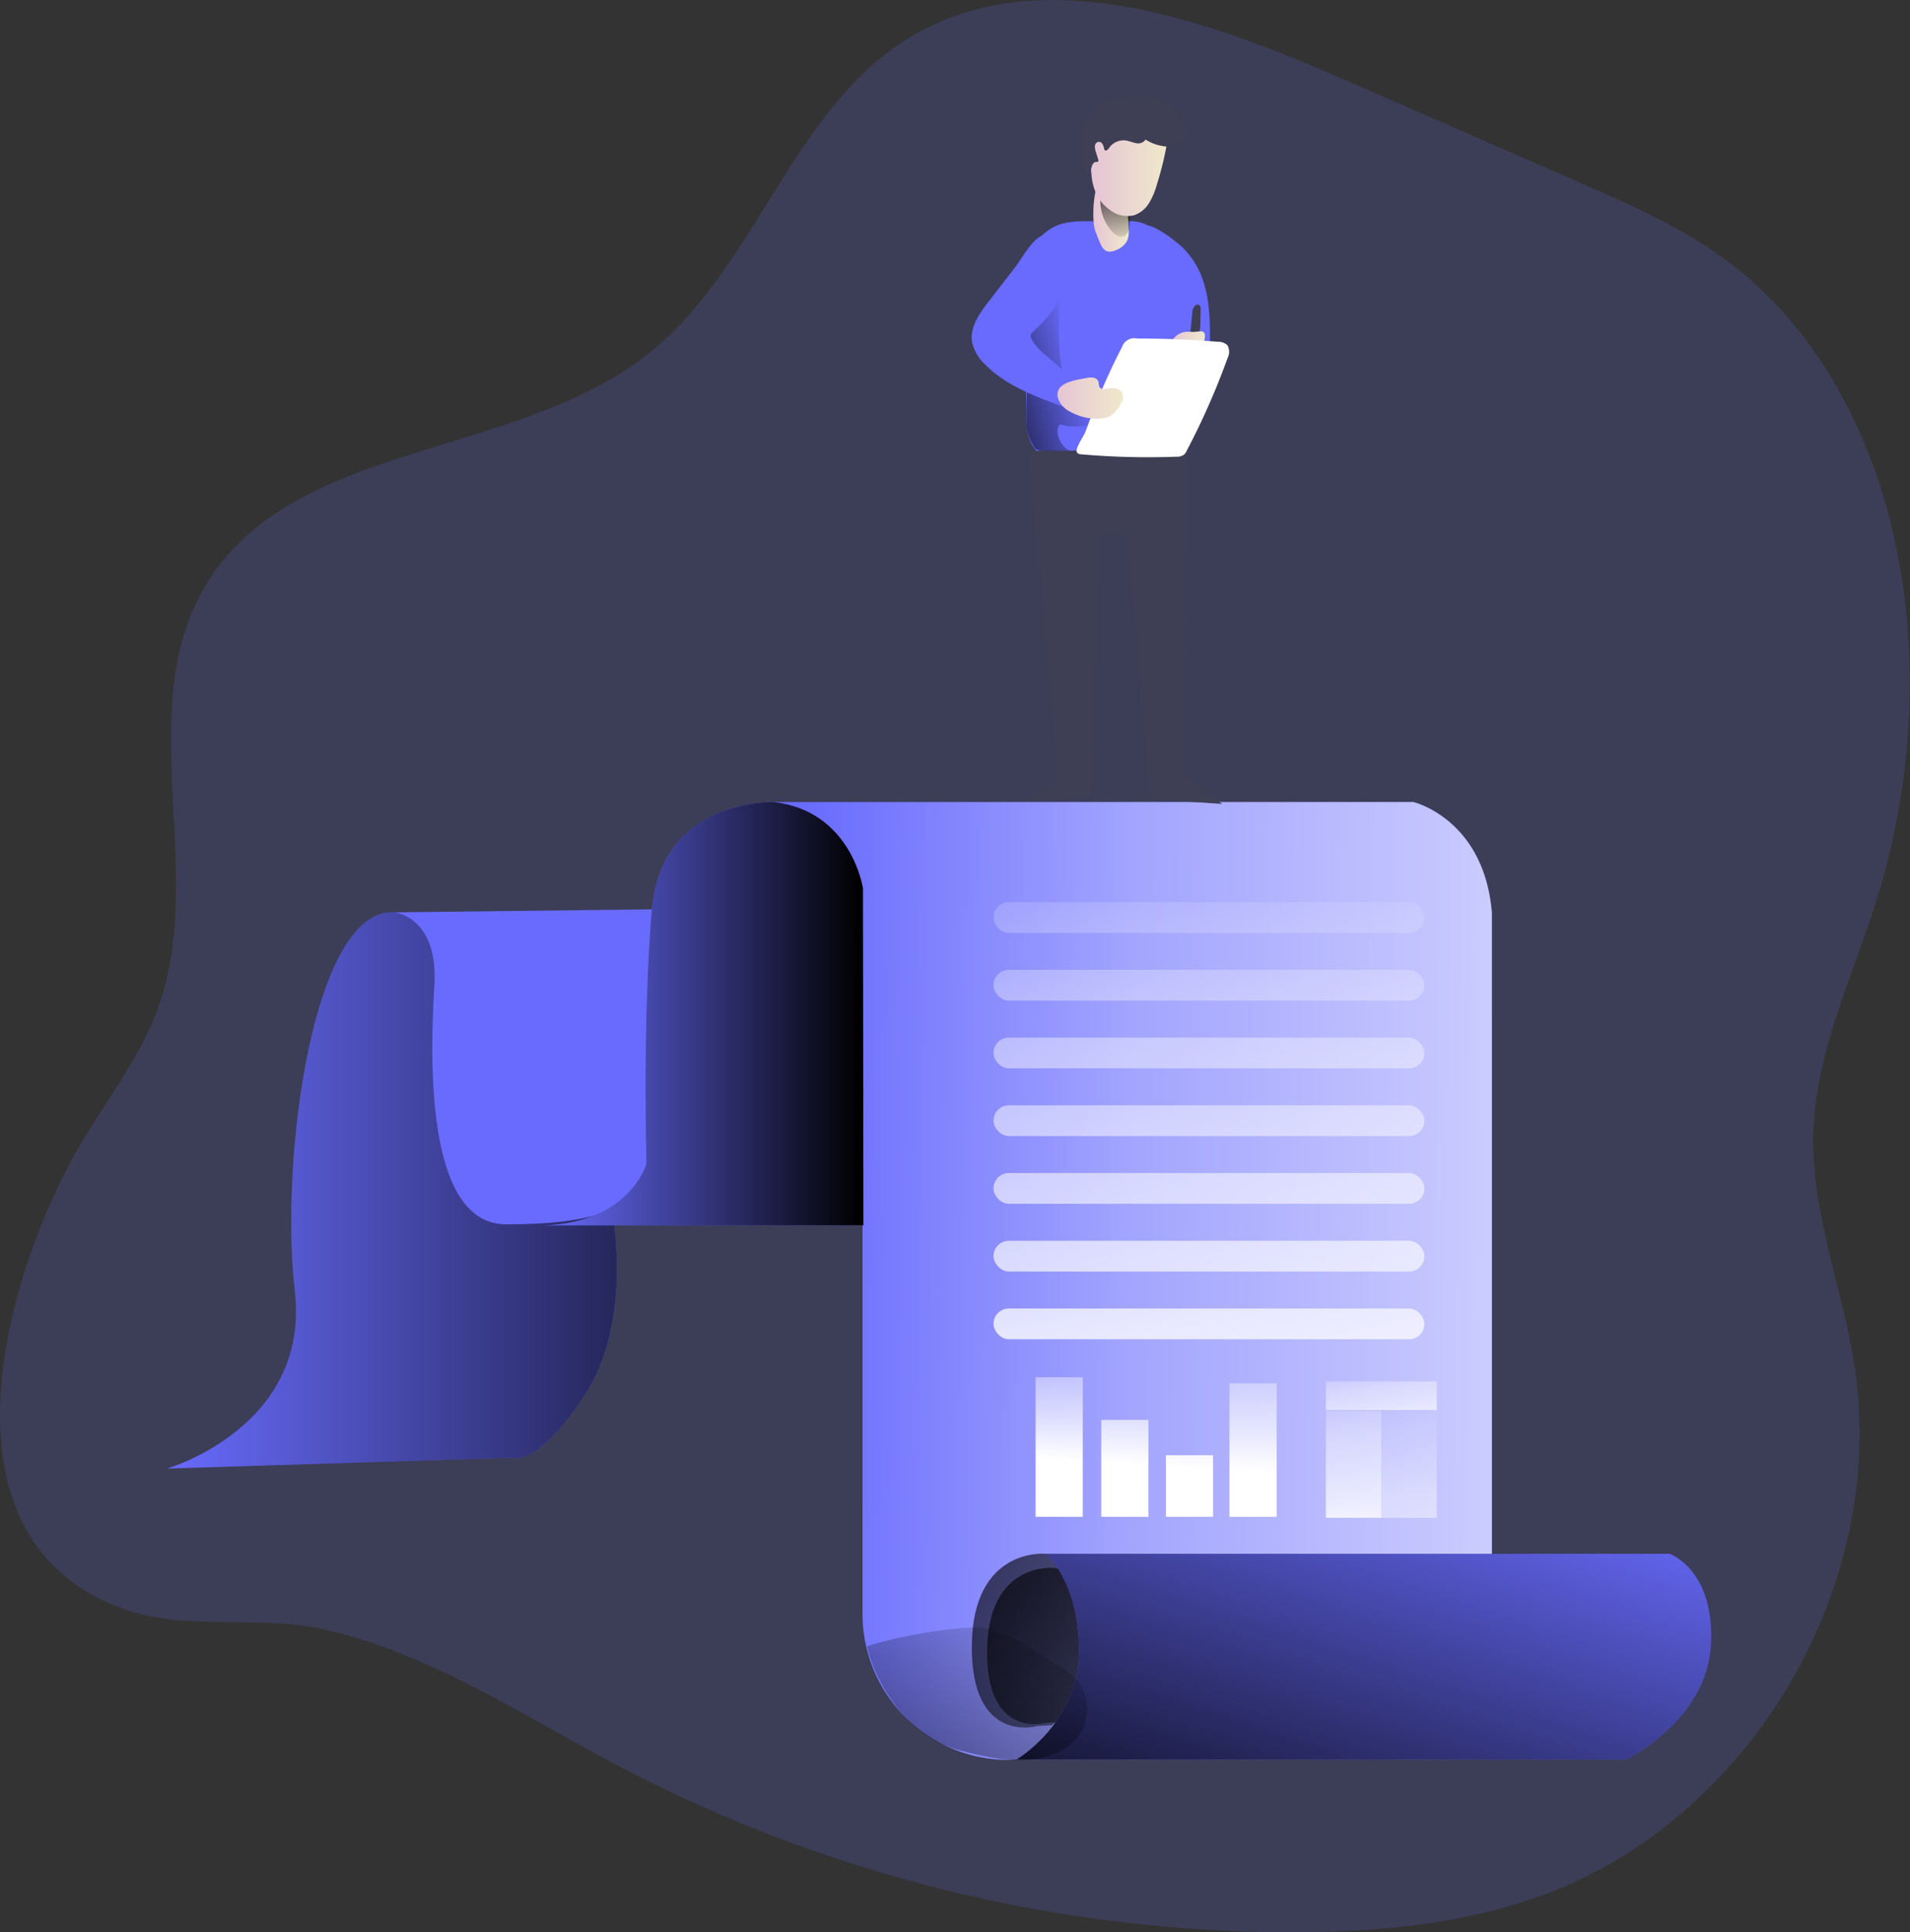 <svg id="Layer_1" data-name="Layer 1" xmlns="http://www.w3.org/2000/svg" xmlns:xlink="http://www.w3.org/1999/xlink" viewBox="0 0 357.68 361.74"><rect x="0" y="0" width="357.68" height="361.74" fill="#333333" stroke="none"/><defs><linearGradient id="linear-gradient" x1="78.6" y1="225.34" x2="211.75" y2="225.34" gradientUnits="userSpaceOnUse"><stop offset="0" stop-opacity="0"/><stop offset="0.99"/></linearGradient><linearGradient id="linear-gradient-2" x1="192.17" y1="241.25" x2="400.82" y2="243.89" gradientUnits="userSpaceOnUse"><stop offset="0.02" stop-color="#fff" stop-opacity="0"/><stop offset="0.32" stop-color="#fff" stop-opacity="0.39"/><stop offset="0.68" stop-color="#fff" stop-opacity="0.68"/><stop offset="1" stop-color="#fff"/></linearGradient><linearGradient id="linear-gradient-3" x1="310.14" y1="364.73" x2="178.09" y2="260.41" xlink:href="#linear-gradient"/><linearGradient id="linear-gradient-4" x1="304.9" y1="360.17" x2="186.08" y2="266.31" xlink:href="#linear-gradient"/><linearGradient id="linear-gradient-5" x1="316.48" y1="269.6" x2="282.15" y2="373.26" xlink:href="#linear-gradient"/><linearGradient id="linear-gradient-6" x1="149.21" y1="192.25" x2="208.96" y2="192.25" xlink:href="#linear-gradient"/><linearGradient id="linear-gradient-7" x1="249.64" y1="70.03" x2="226.14" y2="76.55" xlink:href="#linear-gradient"/><linearGradient id="linear-gradient-8" x1="252.05" y1="42.12" x2="258.67" y2="42.12" gradientUnits="userSpaceOnUse"><stop offset="0" stop-color="#e5c5d5"/><stop offset="0.42" stop-color="#ead4d1"/><stop offset="1" stop-color="#f0e9cb"/></linearGradient><linearGradient id="linear-gradient-9" x1="256.52" y1="48.74" x2="255.75" y2="32.67" xlink:href="#linear-gradient"/><linearGradient id="linear-gradient-10" x1="251.63" y1="33" x2="266.2" y2="33" xlink:href="#linear-gradient-8"/><linearGradient id="linear-gradient-11" x1="266.74" y1="66.05" x2="272.95" y2="66.05" xlink:href="#linear-gradient-8"/><linearGradient id="linear-gradient-12" x1="245.33" y1="76.98" x2="257.63" y2="76.98" xlink:href="#linear-gradient-8"/><linearGradient id="linear-gradient-13" x1="228.22" y1="152.75" x2="215.89" y2="281.73" xlink:href="#linear-gradient-2"/><linearGradient id="linear-gradient-14" x1="229.42" y1="152.87" x2="217.09" y2="281.84" xlink:href="#linear-gradient-2"/><linearGradient id="linear-gradient-15" x1="230.62" y1="152.98" x2="218.29" y2="281.96" xlink:href="#linear-gradient-2"/><linearGradient id="linear-gradient-16" x1="231.82" y1="153.1" x2="219.49" y2="282.07" xlink:href="#linear-gradient-2"/><linearGradient id="linear-gradient-17" x1="233.02" y1="153.21" x2="220.69" y2="282.19" xlink:href="#linear-gradient-2"/><linearGradient id="linear-gradient-18" x1="234.22" y1="153.33" x2="221.9" y2="282.3" xlink:href="#linear-gradient-2"/><linearGradient id="linear-gradient-19" x1="235.42" y1="153.44" x2="223.1" y2="282.42" xlink:href="#linear-gradient-2"/><linearGradient id="linear-gradient-20" x1="199.67" y1="249.32" x2="198.21" y2="273.24" xlink:href="#linear-gradient-2"/><linearGradient id="linear-gradient-21" x1="212.17" y1="250.09" x2="210.7" y2="274.01" xlink:href="#linear-gradient-2"/><linearGradient id="linear-gradient-22" x1="235.88" y1="251.55" x2="234.42" y2="275.46" xlink:href="#linear-gradient-2"/><linearGradient id="linear-gradient-23" x1="224.43" y1="250.84" x2="222.96" y2="274.76" xlink:href="#linear-gradient-2"/><linearGradient id="linear-gradient-24" x1="253.35" y1="257.97" x2="253.64" y2="290.84" xlink:href="#linear-gradient-2"/><linearGradient id="linear-gradient-25" x1="263.83" y1="261.76" x2="263.98" y2="318.25" xlink:href="#linear-gradient-2"/><linearGradient id="linear-gradient-26" x1="258.13" y1="253.92" x2="259.45" y2="271.67" xlink:href="#linear-gradient-2"/><linearGradient id="linear-gradient-27" x1="240.09" y1="296.3" x2="197.24" y2="389.26" xlink:href="#linear-gradient"/></defs><title>Analyze Report 2</title><path d="M164.9,334a272.16,272.16,0,0,0,124,30.22c16.08,0,32.39-1.45,47.48-7,38.92-14.37,64.6-58.1,58.21-99.09-2.26-14.54-8.07-28.64-7.7-43.35.39-15.48,7.55-29.84,12.1-44.63a135.47,135.47,0,0,0,5.45-51.37c-2.25-25.9-13-52.18-33.94-67.63-8.41-6.22-18.09-10.45-27.68-14.63L298.73,17.24c-26-11.34-57.09-22.44-81.27-7.62-21.91,13.43-28.55,43-48.64,59C143.88,88.52,102,84.81,85.71,112.23c-13.58,22.88.14,53.24-8.61,78.36-2.92,8.37-8.18,15.66-12.93,23.14C48.83,238,32.63,290.85,71.08,303.9c11.41,3.87,25,.94,36.84,3.6C128.5,312.12,146.41,324.46,164.9,334Z" transform="translate(-47.31 -2.48)" fill="#686bfd" opacity="0.18" style="isolation:isolate"/><path d="M78.6,277.41s26.81-7.78,23.92-33.14,3.56-72,18.64-71,90.59,0,90.59,0V231H162.18s3.46,19.3-5.48,32.85-13.54,11.53-13.54,11.53Z" transform="translate(-47.31 -2.48)" fill="#686bfd"/><path d="M78.6,277.41s26.81-7.78,23.92-33.14,3.56-72,18.64-71,90.59,0,90.59,0V231H162.18s3.46,19.3-5.48,32.85-13.54,11.53-13.54,11.53Z" transform="translate(-47.31 -2.48)" fill="url(#linear-gradient)"/><path d="M192.15,152.63H312s13.25,3.17,14.69,20.75V330.44l-89.05,1.44a21,21,0,0,1-2.56.05,27.36,27.36,0,0,1-26.25-27.43V168.77S207.14,154.65,192.15,152.63Z" transform="translate(-47.31 -2.48)" fill="#686bfd"/><path d="M192.15,152.63H312s13.25,3.17,14.69,20.75V330.44l-89.05,1.44a20.78,20.78,0,0,1-3.12,0,27.31,27.31,0,0,1-25.69-27.37V168.77S207.14,154.65,192.15,152.63Z" transform="translate(-47.31 -2.48)" fill="url(#linear-gradient-2)"/><path d="M243.16,293.36S229.44,292,229.3,310.61s12.32,15,12.32,15l2.64-.15s16.58-11.44,7.63-24.06C251.89,301.37,248.22,294,243.16,293.36Z" transform="translate(-47.31 -2.48)" fill="url(#linear-gradient-3)"/><path d="M244.63,296s-12.34-1.25-12.47,15.52S243.25,325,243.25,325l2.37-.13s14.92-10.3,6.87-21.66C252.49,303.16,249.18,296.54,244.63,296Z" transform="translate(-47.31 -2.48)" fill="url(#linear-gradient-4)"/><path d="M243.16,293.36H360s8.55,3.07,7.69,17.2-15.85,21.32-15.85,21.32H237.68s11.53-6.77,11.68-20S243.16,293.36,243.16,293.36Z" transform="translate(-47.31 -2.48)" fill="#686bfd"/><path d="M243.16,293.36H360s8.55,3.07,7.69,17.2-15.85,21.32-15.85,21.32H237.68s11.53-6.77,11.68-20S243.16,293.36,243.16,293.36Z" transform="translate(-47.31 -2.48)" fill="url(#linear-gradient-5)"/><path d="M121.16,173.28s8.26.77,7.49,13.64-1.92,44.77,13.45,44.77,25.75-2.5,26.32-11.34,1-47.64,1-47.64Z" transform="translate(-47.31 -2.48)" fill="#686bfd"/><path d="M192.15,152.63s-21-.67-22.77,20.08-1,47.64-1,47.64-3.07,11-19.21,11.53H209l-.09-63.11S206.75,154.26,192.15,152.63Z" transform="translate(-47.31 -2.48)" fill="#686bfd"/><path d="M192.15,152.63s-21-.67-22.77,20.08-1,47.64-1,47.64-3.07,11-19.21,11.53H209l-.09-63.11S206.75,154.26,192.15,152.63Z" transform="translate(-47.31 -2.48)" fill="url(#linear-gradient-6)"/><path d="M246.37,44.33c-4.09,1-6.75,5.16-7.53,9.3s-.09,8.39.27,12.59c.38,4.51.36,9,.39,13.57,0,2,.05,4.15,1.06,5.91,1.28,2.22,3.83,3.38,6.32,4,4.11,1,8.39.82,12.61.64,1.65-.07,3.43-.19,4.67-1.27a6.24,6.24,0,0,0,1.73-3.26A44.32,44.32,0,0,0,267,76.16l.72-15.83c.26-5.64.06-13.13-6-15.9-1.73-.79-3.63-.53-5.47-.46C253.08,44.09,249.53,43.52,246.37,44.33Z" transform="translate(-47.31 -2.48)" fill="#686bfd"/><path d="M245.87,81.92c-1.25,1,0,4.44,2,5,1.22.33-6,.47-6.76-.55a8.71,8.71,0,0,1-1.54-4.08c-.18-4.47.31-9,.13-13.52a17.61,17.61,0,0,1,.43-5.89c.89-2.93,3.21-5.19,4.46-8,1.37,1.63,1.19,4,1.06,6.14A50.2,50.2,0,0,0,246,70.6a8.86,8.86,0,0,0,.71,2.82c1.25,2.57,5,3.21,5.76,6C253.43,83,247.93,82.55,245.87,81.92Z" transform="translate(-47.31 -2.48)" fill="url(#linear-gradient-7)"/><path d="M252.44,45.79l.76,1.91c.32.8.77,1.7,1.61,1.88a2.47,2.47,0,0,0,1.28-.2,4,4,0,0,0,2.3-1.83,4.35,4.35,0,0,0,.28-2c-.08-2.42-.33-11.39-3.88-10.94C251.94,35,251.63,43.77,252.44,45.79Z" transform="translate(-47.31 -2.48)" fill="url(#linear-gradient-8)"/><path d="M255.56,45.83c.59.64,1.5,1.21,2.28.83s.92-1.24,1-2,.13-1.52.14-2.28a1.64,1.64,0,0,0-1.09-1.75c-.87-.55-4.46-2.87-4.53-.46A8.61,8.61,0,0,0,255.56,45.83Z" transform="translate(-47.31 -2.48)" fill="url(#linear-gradient-9)"/><path d="M265.9,29a61,61,0,0,1-2,8.21,13.48,13.48,0,0,1-1.45,3.35,5.27,5.27,0,0,1-2.8,2.23,5.36,5.36,0,0,1-4.49-1,7.92,7.92,0,0,1-2.68-3.3,10.9,10.9,0,0,1-.77-3.28,15.41,15.41,0,0,1,1.5-8.62A7.17,7.17,0,0,1,255,24.28a6.57,6.57,0,0,1,5.2-1.15,16,16,0,0,1,5.08,2C266.68,25.93,266.13,27.69,265.9,29Z" transform="translate(-47.31 -2.48)" fill="url(#linear-gradient-10)"/><path d="M265.64,21.57A8,8,0,0,1,267,23l2.1,2.6a2.43,2.43,0,0,1,.64,1.2,1.9,1.9,0,0,1-.31,1.13,4.22,4.22,0,0,1-3.29,2,8.43,8.43,0,0,1-4.3-1.32,1.69,1.69,0,0,1-1.78.67c-.67-.11-1.29-.42-2-.51A3.3,3.3,0,0,0,255,30.18c-.19.28-.52.64-.78.42a.5.5,0,0,1-.16-.35c-.11-.56-.4-1.25-1-1.22a.83.83,0,0,0-.71.74,2.68,2.68,0,0,0,.16,1.08l.49,1.59a.41.41,0,0,1,0,.19c0,.17-.29.16-.47.18-.4,0-.65.45-.77.83a2.74,2.74,0,0,1-.48,1.1.32.32,0,0,1-.16.09.33.33,0,0,1-.18-.08,3.11,3.11,0,0,1-.86-2.29c-.1-1.22-.17-2.45-.22-3.68a6.92,6.92,0,0,1,.29-2.87,8.58,8.58,0,0,1,1.25-2A9,9,0,0,1,253,22.09a6.85,6.85,0,0,1,3.22-1.17,26.56,26.56,0,0,1,5.11-.41A7.31,7.31,0,0,1,265.64,21.57Z" transform="translate(-47.31 -2.48)" fill="#3e3e54"/><path d="M272.69,55.27c1.29,4,1.25,8.33,1.18,12.56a29,29,0,0,1-.34,4.66,8.38,8.38,0,0,1-1.47,3.61,4.68,4.68,0,0,1-3.3,1.91,2.78,2.78,0,0,1-1.55-.33c-1.21-.71-1.39-2.35-1.44-3.75l-.58-16.46c-.09-2.51-4.68-9.52-4.24-12,.48-2.69,6.51,2.06,7.95,3.48A15.56,15.56,0,0,1,272.69,55.27Z" transform="translate(-47.31 -2.48)" fill="#686bfd"/><path d="M272.15,60.56c0-.37,0-.83-.33-1a.65.65,0,0,0-.63.08,1.93,1.93,0,0,0-.61,1.5c-.11,1.19-.23,2.38-.34,3.57-.06.7-.47,1.94.6,1.76C272.39,66.21,272.07,61.72,272.15,60.56Z" transform="translate(-47.31 -2.48)" fill="#3e3e54"/><path d="M269.38,64.6a3.46,3.46,0,0,0-2.56,1.63.84.84,0,0,0-.08.2.42.42,0,0,0,.08.26,1.81,1.81,0,0,0,1.36.67,18.94,18.94,0,0,0,3.45.24,1.2,1.2,0,0,0,.68-.16,1.13,1.13,0,0,0,.35-.61c.22-.72.65-2.12-.29-2.32a10.62,10.62,0,0,0-1.45.12A13.15,13.15,0,0,0,269.38,64.6Z" transform="translate(-47.31 -2.48)" fill="url(#linear-gradient-11)"/><path d="M232.4,59c-1.7,2.2-3.49,4.75-3.06,7.49a8,8,0,0,0,2.43,4.19c3.81,3.91,9.1,5.9,14.22,7.78a1.13,1.13,0,0,0,.7.11,1.07,1.07,0,0,0,.51-.36c1.66-1.95.46-5-1.35-6.85s-4.2-3.14-5.37-5.42a1.14,1.14,0,0,1-.18-.69,1.36,1.36,0,0,1,.48-.69c2.85-2.59,5.46-5.74,6.19-9.52.47-2.46-.93-10.51-4.86-8.27-1.89,1.07-3.4,4.06-4.71,5.76Z" transform="translate(-47.31 -2.48)" fill="#686bfd"/><path d="M240.27,90.2l5.24,58.35-6.84,3.75,13-.66,1.54-49,5.3-.23,4.2,49.69,13.47.88-7.07-5.07.37-61-27.59-.07C240.27,86.86,240.12,88.56,240.27,90.2Z" transform="translate(-47.31 -2.48)" fill="#3e3e54"/><path d="M257.41,67.47a2.47,2.47,0,0,1,2.88-1.62q7.54,0,15.08.61a2.54,2.54,0,0,1,1.78.63,2.5,2.5,0,0,1,.05,2.41,137,137,0,0,1-7.69,17.42,2.08,2.08,0,0,1-.4.61,2.21,2.21,0,0,1-1.53.45,143.55,143.55,0,0,1-17.72-.44c-.34,0-.75-.1-.89-.42-.33-.75,1.3-3,1.62-3.84.66-1.74,1.28-3.5,2-5.23C254,74.46,255.63,70.92,257.41,67.47Z" transform="translate(-47.31 -2.48)" fill="#fff"/><path d="M250.78,73.24c.8-.17,1.85-.17,2.17.58.19.45.05,1.08.46,1.35a.92.92,0,0,0,.52.11c.64,0,1.27-.15,1.9-.12a1.89,1.89,0,0,1,1.63.81,2.15,2.15,0,0,1-.18,2,6.73,6.73,0,0,1-1.13,1.62,3.93,3.93,0,0,1-1.25.93,4,4,0,0,1-1.38.3,10.16,10.16,0,0,1-5.74-1.23,4.54,4.54,0,0,1-2.27-2.34C244.41,74.1,248.79,73.64,250.78,73.24Z" transform="translate(-47.31 -2.48)" fill="url(#linear-gradient-12)"/><rect x="186.05" y="168.88" width="80.69" height="5.76" rx="2.88" fill="url(#linear-gradient-13)"/><rect x="186.05" y="181.56" width="80.69" height="5.76" rx="2.88" fill="url(#linear-gradient-14)"/><rect x="186.05" y="194.24" width="80.69" height="5.76" rx="2.88" fill="url(#linear-gradient-15)"/><rect x="186.05" y="206.92" width="80.69" height="5.76" rx="2.88" fill="url(#linear-gradient-16)"/><rect x="186.05" y="219.6" width="80.69" height="5.76" rx="2.88" fill="url(#linear-gradient-17)"/><rect x="186.05" y="232.28" width="80.69" height="5.76" rx="2.88" fill="url(#linear-gradient-18)"/><rect x="186.05" y="244.96" width="80.69" height="5.76" rx="2.88" fill="url(#linear-gradient-19)"/><rect x="193.93" y="257.83" width="8.84" height="26.13" fill="url(#linear-gradient-20)"/><rect x="206.23" y="265.81" width="8.84" height="18.15" fill="url(#linear-gradient-21)"/><rect x="230.24" y="258.97" width="8.84" height="24.99" fill="url(#linear-gradient-22)"/><rect x="218.33" y="272.43" width="8.84" height="11.53" fill="url(#linear-gradient-23)"/><rect x="248.3" y="264.11" width="10.37" height="20.04" fill="url(#linear-gradient-24)"/><rect x="258.68" y="264.16" width="10.37" height="20" fill="url(#linear-gradient-25)"/><rect x="248.3" y="258.6" width="20.75" height="5.38" fill="url(#linear-gradient-26)"/><path d="M209.71,310.68c.63,3.63,5.43,16.37,17.46,19.52,5.54,1.45,12,2.86,17.3.69a12.21,12.21,0,0,0,4.24-2.71,8.68,8.68,0,0,0,.15-11.37,16.39,16.39,0,0,0-4-2.93c-4.26-2.49-9.46-6.57-14.59-6.69S214.57,309,209.71,310.68Z" transform="translate(-47.31 -2.48)" fill="url(#linear-gradient-27)"/></svg>